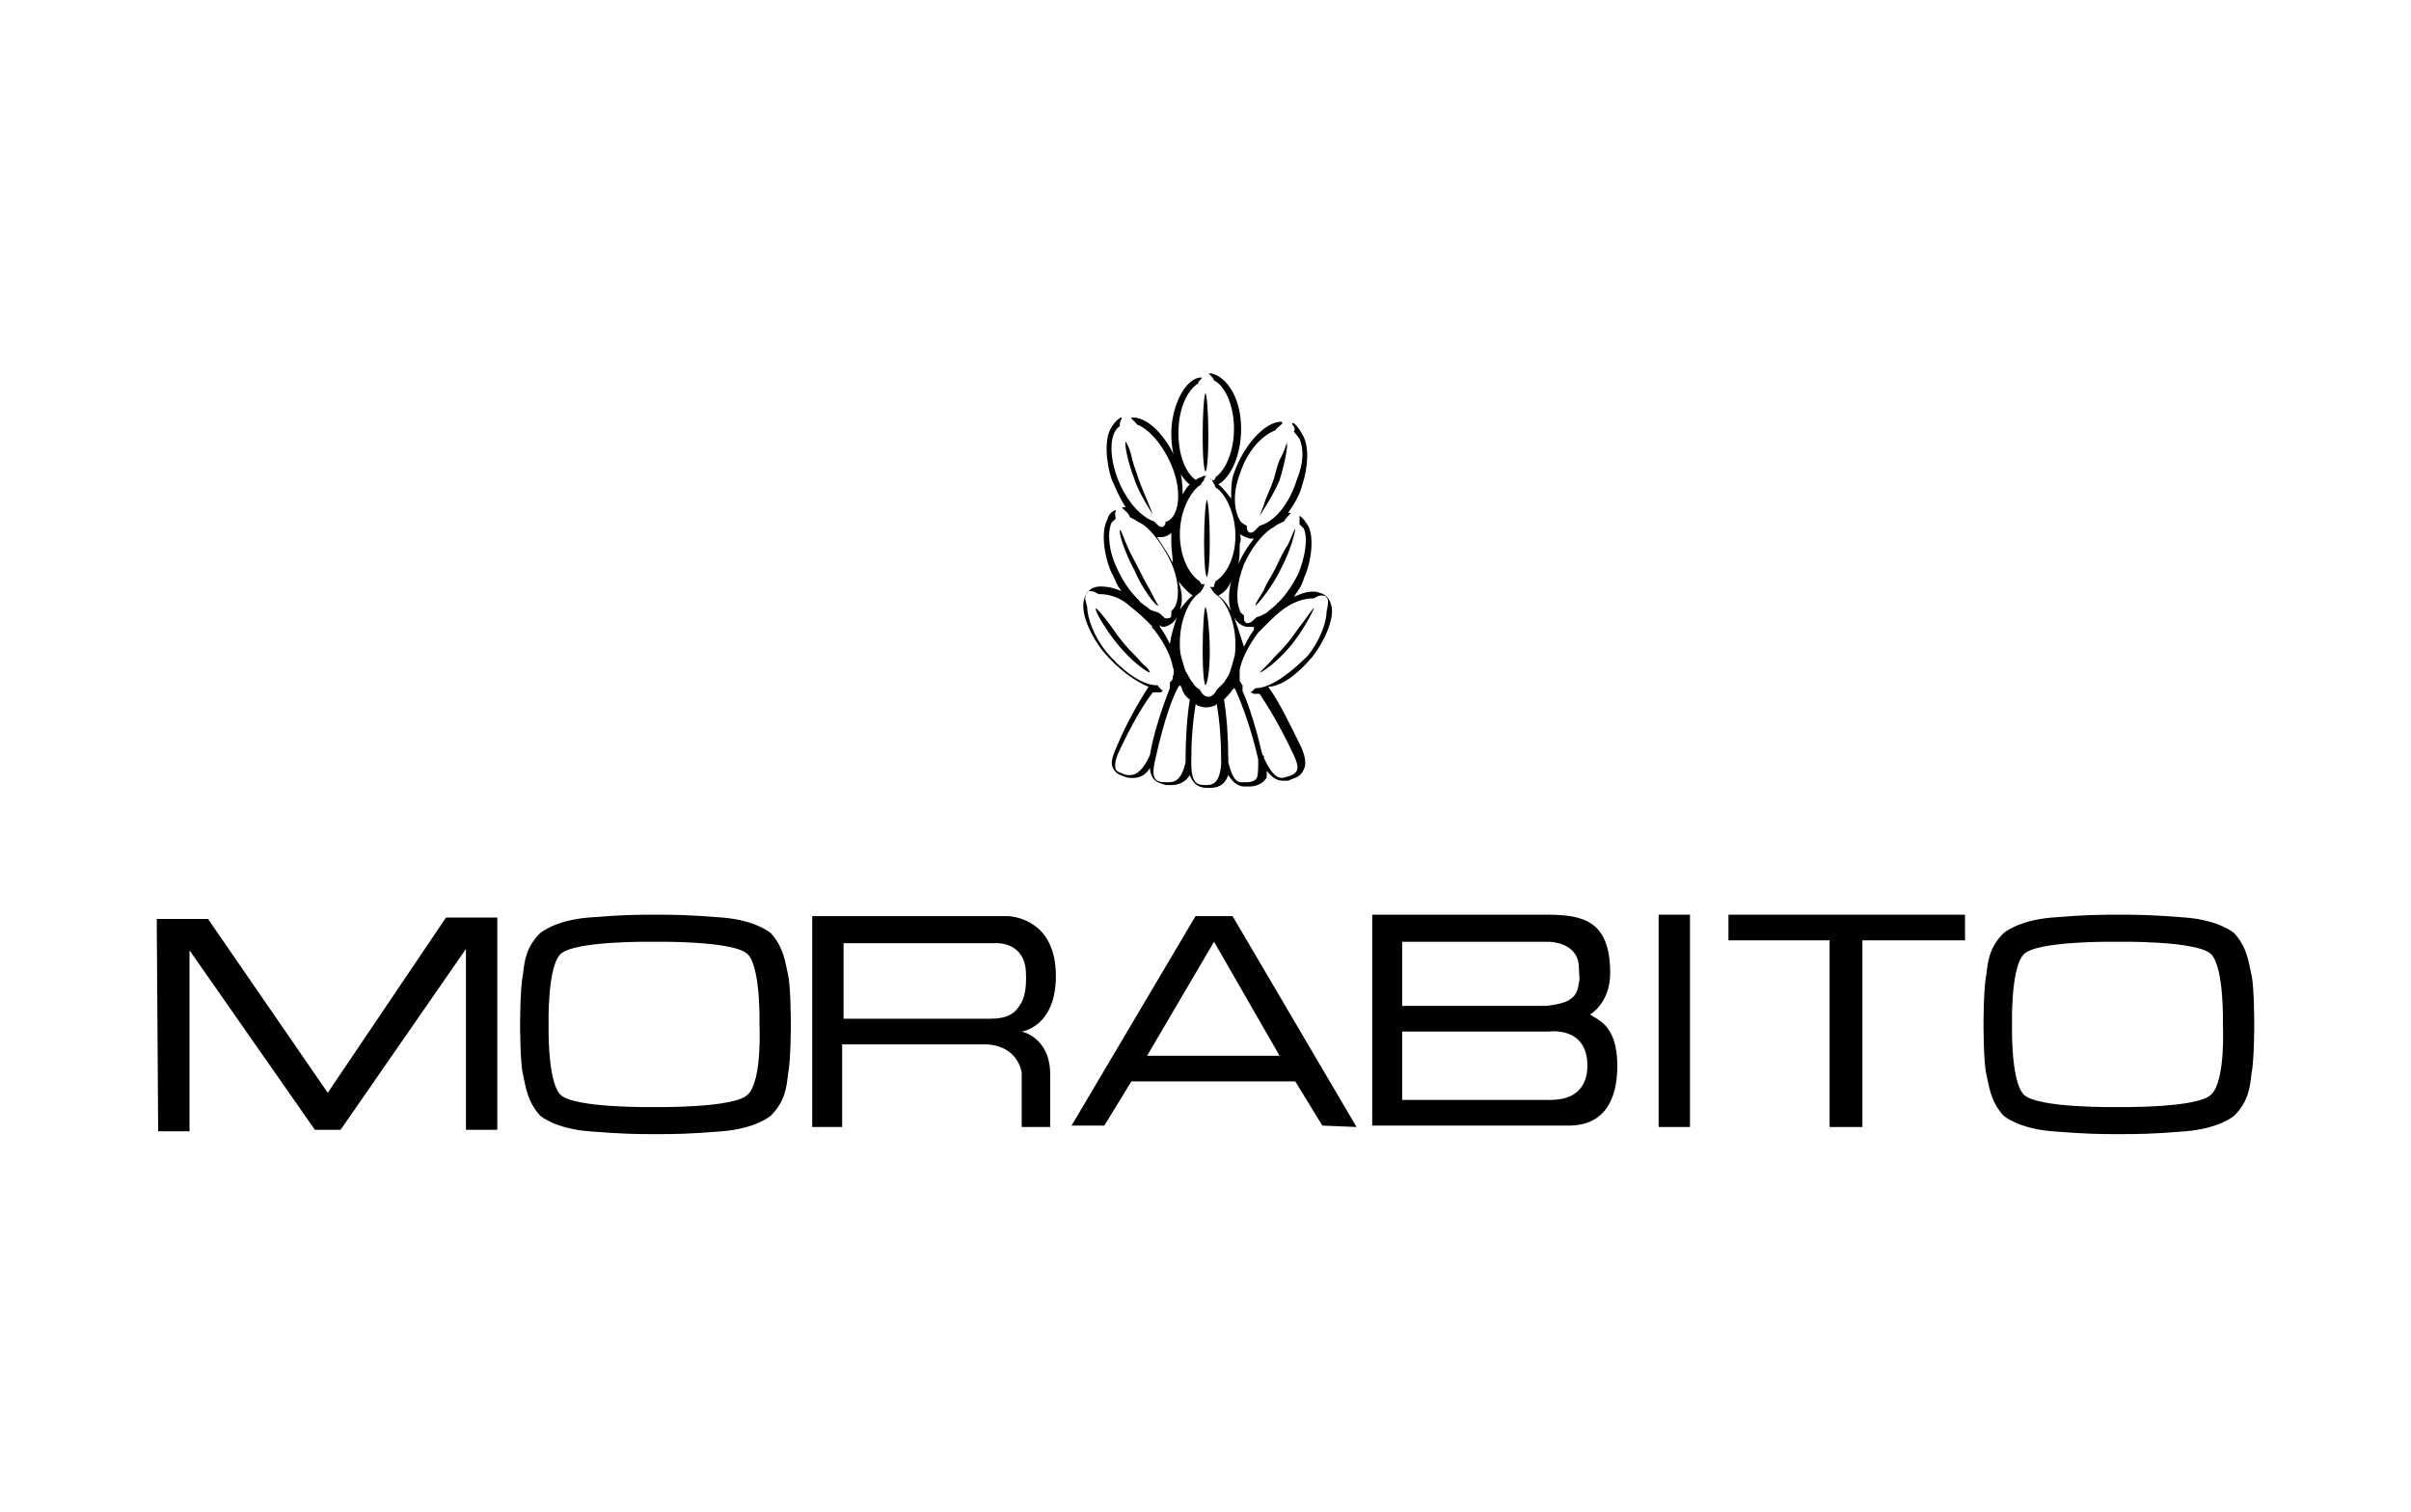 <?xml version="1.0" encoding="utf-8"?>
<!-- Generator: Adobe Illustrator 24.1.2, SVG Export Plug-In . SVG Version: 6.00 Build 0)  -->
<svg version="1.1" id="レイヤー_1" xmlns="http://www.w3.org/2000/svg" xmlns:xlink="http://www.w3.org/1999/xlink" x="0px"
	 y="0px" viewBox="0 0 169.2 106.1" style="enable-background:new 0 0 169.2 106.1;" xml:space="preserve">
<g>
	<g>
		<rect x="116.4" y="64.2" width="2.2" height="14.9"/>
		<path d="M108.8,77.2H98.4v-4.8h10.3c0,0,2.7-0.4,2.7,2.4C111.4,75.8,111,77.2,108.8,77.2z M98.4,66.1h10.3c0,0,2,0,2.1,1.7
			c0,0.5,0.1,0.9,0,1.2c-0.1,0.8-0.4,1-0.7,1.2c-0.5,0.3-1.6,0.4-1.6,0.4H98.4C98.4,70.6,98.4,66.1,98.4,66.1z M113.5,74.8
			c0-2.9-1.4-3.2-1.9-3.6c0,0,1.4-0.8,1.4-2.9c0-3.6-1.8-4.1-4.4-4.1H96.3v14.8l13.6,0C113.1,79.1,113.5,76.4,113.5,74.8z
			 M80.5,74.1l4.7-8l4.6,8H80.5z M95.2,79.1l-8.7-14.8h-2.6l-8.7,14.7h2.3l1.9-3.1h11.5l1.9,3.1L95.2,79.1L95.2,79.1z M59.2,71.5
			v-5.3h10.6c0,0,2.2-0.2,2.2,2.2c0,0,0.1,1.4-0.4,2.1c-0.4,0.7-1,1-2.1,1L59.2,71.5L59.2,71.5z M71.7,75.3v3.8h2c0,0,0-1,0-3.7
			c0-2.6-2-3-2-3s2.4-0.3,2.4-3.9c0-4.2-3.4-4.2-3.4-4.2H57v14.8h2.1v-5.8c0,0,7.9,0,10.1,0C71.5,73.4,71.7,75.3,71.7,75.3z"/>
		<polygon points="31.3,64.4 23,76.7 14.6,64.5 11,64.5 11.1,79.4 13.3,79.4 13.3,66.7 22.1,79.3 23.9,79.3 32.7,66.6 32.7,79.3 
			34.9,79.3 34.9,64.4 		"/>
		<path d="M52.5,76.8c-0.9,1-6.6,0.9-6.6,0.9s-5.7,0.1-6.6-0.9c-0.9-1-0.8-4.9-0.8-4.9s-0.1-3.9,0.8-4.9c0.9-1,6.6-0.9,6.6-0.9
			s5.7-0.1,6.6,0.9c0.9,1,0.8,4.9,0.8,4.9S53.5,75.8,52.5,76.8 M55.3,68.4c-0.2-0.9-0.3-1.9-1.2-2.9c0,0-1-0.9-3.4-1.1
			c-2.5-0.2-3.4-0.2-4.7-0.2c-1.3,0-2.3,0-4.7,0.2c-2.4,0.2-3.4,1.1-3.4,1.1c-1,1-1.1,2-1.2,2.9c-0.2,0.9-0.2,3.5-0.2,3.5
			s0,2.7,0.2,3.5c0.2,0.9,0.3,1.9,1.2,2.9c0,0,1,0.9,3.4,1.1c2.5,0.2,3.4,0.2,4.7,0.2c1.3,0,2.3,0,4.7-0.2c2.4-0.2,3.4-1.1,3.4-1.1
			c1-1,1.1-2,1.2-2.9c0.2-0.9,0.2-3.5,0.2-3.5S55.5,69.2,55.3,68.4z"/>
		<path d="M155.2,76.8c-0.9,1-6.6,0.9-6.6,0.9s-5.7,0.1-6.6-0.9c-0.9-1-0.8-4.9-0.8-4.9s-0.1-3.9,0.8-4.9c0.9-1,6.6-0.9,6.6-0.9
			s5.7-0.1,6.6,0.9c0.9,1,0.8,4.9,0.8,4.9S156.2,75.8,155.2,76.8 M158,68.4c-0.2-0.9-0.3-1.9-1.2-2.9c0,0-1-0.9-3.4-1.1
			c-2.5-0.2-3.4-0.2-4.7-0.2c-1.3,0-2.3,0-4.7,0.2c-2.4,0.2-3.4,1.1-3.4,1.1c-1,1-1.1,2-1.2,2.9c-0.2,0.9-0.2,3.5-0.2,3.5
			s0,2.7,0.2,3.5c0.2,0.9,0.3,1.9,1.2,2.9c0,0,1,0.9,3.4,1.1c2.5,0.2,3.4,0.2,4.7,0.2c1.3,0,2.3,0,4.7-0.2c2.4-0.2,3.4-1.1,3.4-1.1
			c1-1,1.1-2,1.2-2.9c0.2-0.9,0.2-3.5,0.2-3.5S158.2,69.2,158,68.4z"/>
		<polyline points="137.9,64.2 121.3,64.2 121.3,66 128.4,66 128.4,79.1 130.7,79.1 130.7,66 137.9,66 137.9,64.2 		"/>
	</g>
	<g>
		<path d="M84.8,30.6c0-1.6-0.1-2.9-0.2-3c-0.1,0.1-0.2,1.4-0.2,3c0,1.6,0.1,2.4,0.2,2.5C84.7,33,84.8,32.2,84.8,30.6z"/>
		<path d="M84.9,38c0-1.5-0.1-2.8-0.2-2.9c-0.1,0.1-0.2,1.4-0.2,3c0,1.5,0.1,2.3,0.2,2.4C84.8,40.3,84.9,39.5,84.9,38z"/>
		<path d="M84.4,45.7c0,1.5,0.1,2.3,0.2,2.4c0.1-0.1,0.3-0.8,0.3-2.4c0-1.5-0.2-3-0.3-3.1C84.5,42.7,84.4,44.1,84.4,45.7z"/>
		<path d="M80.9,36.1c-0.1-0.3-0.3-0.7-0.4-1c-0.2-0.5-0.4-0.9-0.6-1.5c-0.2-0.6-0.4-1.1-0.5-1.6c-0.1-0.4-0.2-0.7-0.4-1
			c-0.1,0.1,0.1,1.3,0.6,2.6C79.9,34.6,80.9,36.1,80.9,36.1z"/>
		<path d="M80.1,46.5c-0.4-0.5-0.7-0.7-1.2-1.3c-0.5-0.6-0.8-1.1-1.2-1.6c-0.3-0.4-0.7-0.9-0.8-0.9c-0.1,0.1,0.6,1.4,1.6,2.6
			c0.9,1.1,2,1.9,2.2,1.9C80.6,46.9,80.4,46.8,80.1,46.5z"/>
		<path d="M81.3,42.5c-0.1-0.1-0.4-0.7-0.6-1.1c-0.3-0.5-0.5-0.9-0.8-1.5c-0.3-0.6-0.6-1.1-0.8-1.6c-0.2-0.4-0.4-1.1-0.5-1.1
			c-0.1,0.2,0.3,1.5,1,2.8C80.1,41.2,81.1,42.6,81.3,42.5z"/>
		<path d="M89.4,33.6c-0.2,0.6-0.4,1-0.6,1.5c-0.1,0.4-0.3,0.8-0.4,1.1c0,0,1-1.5,1.4-2.5c0.4-1.3,0.6-2.5,0.5-2.6
			c-0.1,0.3-0.2,0.6-0.4,1C89.7,32.4,89.6,32.9,89.4,33.6z"/>
		<path d="M91.5,43.6c-0.4,0.5-0.7,1-1.2,1.6c-0.5,0.6-0.8,0.8-1.2,1.3c-0.3,0.3-0.4,0.4-0.7,0.7c0.2,0,1.3-0.8,2.2-1.9
			c0.9-1.1,1.6-2.5,1.6-2.6C92.2,42.6,91.8,43.2,91.5,43.6z"/>
		<path d="M90.8,41.8c-0.1,0.1-0.1,0.2-0.2,0.3C90.6,42,90.7,42,90.8,41.8z"/>
		<path d="M78.7,42.1c-0.1-0.1-0.1-0.2-0.2-0.3C78.5,42,78.6,42,78.7,42.1z"/>
		<path d="M89.5,39.9c-0.3,0.6-0.6,1-0.8,1.5c-0.2,0.4-0.6,0.9-0.6,1.1c0.1,0,1.2-1.3,1.8-2.6c0.7-1.3,1-2.6,1-2.8
			c-0.1,0.1-0.3,0.7-0.5,1.1C90,38.8,89.8,39.3,89.5,39.9z"/>
		<path d="M82.7,30.4c0-1.7,0.6-3,1.4-3.5c0-0.1,0-0.1,0.1-0.2c0.1-0.1,0.2-0.2,0.1-0.2c-1.1,0-2.1,2-2.1,3.9c0,1.8,0.6,3.3,1.6,3.8
			c0.1-0.1,0.3-0.1,0.4-0.2c0-0.1-0.1-0.1-0.1-0.2C83.3,33.4,82.7,32.1,82.7,30.4z"/>
		<path d="M84.8,34C84.8,34,84.8,34,84.8,34C84.8,34,84.7,34,84.8,34C84.7,34,84.7,34,84.8,34z"/>
		<path d="M92.1,46.1c1-1.3,1.6-2.9,1.3-3.7c-0.1-0.4-0.4-0.7-0.8-0.8c-0.5-0.2-1.2,0-1.8,0.3c0.1-0.1,0.1-0.2,0.2-0.3c0,0,0,0,0,0
			c0.2-0.3,0.4-0.6,0.5-1c0.6-1.3,0.7-3,0.3-3.7c-0.2-0.3-0.3-0.5-0.6-0.7c0,0,0,0.1,0,0.1c0,0.1,0,0.4,0,0.5
			c0.1,0.1,0.2,0.2,0.3,0.3c0.3,0.7,0.1,2-0.4,3.2c-0.3,0.6-0.8,1.4-1.4,2c0,0-0.1,0-0.1,0.1c-0.2,0.2-0.5,0.4-0.7,0.6c0,0,0,0,0,0
			c-0.2,0.1-0.5,0.3-0.7,0.3c-0.2,0.2-0.4,0.4-0.5,0.4c-0.2,0.1-0.4,0-0.4-0.3c0-0.1,0-0.1,0-0.2c-0.1-0.1-0.3-0.2-0.3-0.4
			c-0.3-0.7-0.2-1.9,0.3-3.2c0.5-1.1,1.2-2,1.9-2.5c0.1,0,0.1-0.1,0.2-0.1c0.2-0.2,0.5-0.3,0.7-0.4c0.2-0.3,0.4-0.5,0.5-0.6
			c0,0,0.1,0,0.1,0c-0.1,0-0.2,0-0.3,0c0.4-0.6,0.8-1.2,1-2c0.4-1.2,0.5-2.7,0-3.5c-0.2-0.4-0.6-0.9-0.7-0.8
			c-0.1,0.1,0.3,0.3,0.1,0.6c0.2,0.2,0.3,0.4,0.4,0.5c0.3,0.7,0.3,1.7-0.2,2.9c-0.5,1.6-1.5,2.9-2.6,3.2c-0.2,0.2-0.3,0.3-0.4,0.4
			c-0.3,0.2-0.4,0-0.4,0c-0.1-0.1-0.1-0.2-0.1-0.4c-0.2-0.1-0.4-0.2-0.5-0.4c-0.4-0.7-0.5-1.9,0-3.2c0.5-1.6,1.5-2.7,2.5-3.1
			c0.2-0.3,0.7-0.5,0.4-0.6c-1.1,0-2.6,1.6-3.3,3.6c-0.2,0.5-0.2,1.2-0.2,1.8c-0.3-0.4-0.6-0.8-0.9-1h0c0.9-0.5,1.6-2.1,1.6-3.9
			c0-2.4-1.2-3.8-2.2-3.9c-0.2,0,0.2,0.2,0.3,0.5c0.8,0.4,1.4,1.8,1.4,3.4c0,1.6-0.6,2.9-1.3,3.4c0,0.1-0.1,0.2-0.1,0.2
			c-0.1,0-0.2,0-0.3-0.1c0,0,0,0,0,0c0.1,0,0.2,0.1,0.2,0.2l0,0c0.1,0.2,0.2,0.3,0.2,0.4c0.8,0.5,1.4,2,1.4,3.4
			c0,1.5-0.6,2.7-1.4,3.2c0,0.1-0.1,0.2-0.1,0.3l0,0.1l-0.1,0c-0.1,0-0.2,0-0.2,0c0,0,0.1,0.1,0.1,0.1l0,0c0.1,0.2,0.2,0.3,0.3,0.4
			c0.8,0.5,1.4,2,1.4,3.5c0,0.3,0,0.7-0.1,1c-0.1,0.4-0.2,0.7-0.3,1c-0.1,0.3-0.3,0.5-0.4,0.7c-0.2,0.2-0.3,0.3-0.5,0.5c0,0,0,0,0,0
			c0,0,0,0,0,0c-0.2,0.4-0.4,0.5-0.6,0.5c-0.2,0-0.4-0.1-0.6-0.5c0,0,0,0,0,0c-0.2-0.1-0.4-0.3-0.5-0.5c-0.2-0.2-0.3-0.5-0.5-0.8
			c-0.1-0.3-0.2-0.6-0.3-1c-0.1-0.3-0.1-0.7-0.1-1c0-1.5,0.6-3,1.4-3.5c0.1-0.1,0.3-0.4,0.3-0.5c0-0.1,0.1-0.1,0.1-0.1
			c-0.1,0-0.1,0-0.2,0l-0.1,0l0,0c0-0.1-0.1-0.1-0.1-0.2c-0.8-0.5-1.4-1.8-1.4-3.3c0-1.7,0.8-3.1,1.5-3.5c0-0.1,0.1-0.2,0.2-0.3
			c0,0,0-0.1,0-0.1c0.1-0.1,0.1-0.2,0.2-0.2c0,0,0,0-0.1,0c-0.1,0-0.2,0-0.3,0.1c-0.1,0-0.3,0.1-0.4,0.2c-0.4,0.2-0.7,0.6-0.9,1
			c0-0.7-0.1-1.4-0.2-1.8c-0.7-2-2.1-3.6-3.3-3.6c-0.3,0,0.1,0.2,0.3,0.5c0.8,0.3,1.7,1.3,2.3,2.6c0.9,1.9,0.7,3.8-0.2,4.2
			c0,0-0.1,0-0.1,0c0,0.1,0,0.2-0.1,0.3c0,0-0.1,0.2-0.4,0c-0.1-0.1-0.2-0.2-0.3-0.3c-0.9-0.3-1.8-1.3-2.4-2.6
			c-0.8-1.8-0.8-3.6,0-4.1c-0.1-0.3,0.2-0.5,0.1-0.6c-0.1,0-0.5,0.3-0.7,0.7c-0.5,0.7-0.4,2.4,0,3.6c0.3,0.7,0.6,1.4,1,2
			c-0.1,0-0.2,0-0.3,0c0,0,0.1,0,0.1,0.1c0.1,0.1,0.4,0.3,0.5,0.6c0.2,0.1,0.4,0.2,0.7,0.4c0.1,0,0.1,0.1,0.2,0.1
			c0.7,0.5,1.4,1.5,1.9,2.5c0.6,1.2,0.7,2.5,0.4,3.2c-0.1,0.2-0.2,0.3-0.3,0.4c0,0.1,0,0.1,0,0.2c0,0.3-0.1,0.3-0.4,0.3
			c-0.1,0-0.2-0.2-0.5-0.4c-0.2-0.1-0.5-0.1-0.7-0.3c0,0,0,0,0,0c-0.2-0.2-0.5-0.3-0.7-0.6c0,0-0.1-0.1-0.1-0.1
			c-0.6-0.6-1.1-1.4-1.4-2.1c-0.6-1.2-0.7-2.5-0.4-3.2c0.1-0.1,0.2-0.2,0.3-0.3c0-0.1-0.1-0.4,0-0.5c0-0.1,0-0.1,0-0.1
			c-0.3,0.1-0.5,0.3-0.6,0.7c-0.4,0.7-0.3,2.3,0.3,3.7c0.2,0.3,0.3,0.7,0.5,1c0,0,0,0,0,0c0.1,0.1,0.1,0.2,0.2,0.3
			c-0.6-0.3-1.4-0.4-1.8-0.3c-0.4,0.1-0.7,0.4-0.8,0.8c-0.3,0.9,0.3,2.4,1.3,3.7c1,1.2,2.2,2.1,3.2,2.5c-0.7,1.1-1.5,2.5-2.1,3.9
			c-0.4,0.9-0.6,1.4-0.4,1.8c0.2,0.4,0.5,0.5,0.8,0.6c0.2,0.1,0.4,0.1,0.6,0.1c0.5,0,0.9-0.2,1.2-0.7c0,0.3,0.1,0.5,0.2,0.7
			c0.3,0.4,0.7,0.4,0.9,0.5c0.1,0,0.2,0,0.4,0h0h0c0.5,0,1-0.2,1.3-0.7c0.3,0.8,0.8,0.9,1.3,0.9h0h0c0.6,0,1.1-0.1,1.4-0.9
			c0.3,0.5,0.7,0.8,1.1,0.8h0h0c0.1,0,0.2,0,0.4,0c0.3,0,0.8-0.1,1.1-0.5c0.1-0.1,0.1-0.2,0.1-0.3c0,0,0-0.1,0-0.1
			c0-0.1,0-0.1,0-0.2c0.4,0.5,0.7,0.7,1.2,0.7c0.2,0,0.4,0,0.5-0.1c0.3-0.1,0.7-0.2,0.9-0.7c0.2-0.4,0.1-1-0.3-1.8
			c-0.7-1.4-1.4-2.9-2.2-4C89.9,48.2,91.1,47.3,92.1,46.1z M87,37.5c0.2,0.1,0.4,0.2,0.7,0.3c0.1,0,0.1,0,0.2,0c0,0,0.1,0,0.1,0
			c-0.4,0.5-0.8,1.1-1.1,1.8c0.1-0.4,0.1-0.9,0.1-1.4C87.1,37.9,87.1,37.7,87,37.5z M83.7,41.8c-0.3,0.2-0.6,0.6-0.9,1
			c0.2-0.5,0.2-1.2-0.1-2C83.1,41.3,83.4,41.6,83.7,41.8z M81.2,37.7c0,0,0.1,0,0.1,0c0.1,0,0.1,0,0.2,0c0.2,0,0.5-0.1,0.7-0.3
			c0,0.2,0,0.5,0,0.7c0,0.5,0.1,0.9,0.1,1.4C82,38.9,81.6,38.3,81.2,37.7z M81.7,44c0.4-0.1,0.7-0.3,0.9-0.7
			c-0.2,0.6-0.4,1.2-0.5,1.9c-0.2-0.4-0.4-0.8-0.7-1.2c0,0,0,0,0-0.1h0c0,0,0,0,0-0.1C81.4,44,81.6,44,81.7,44z M80.7,53L80.7,53
			c-0.6,1.3-1.1,1.4-1.4,1.4c-0.2,0-0.3,0-0.5-0.1c-0.2-0.1-0.4-0.1-0.5-0.3c0-0.1-0.2-0.4,0.3-1.4c0.8-1.7,1.6-3.1,2.3-4l0,0l0,0
			c0,0,0,0,0.1,0c0,0,0.1,0,0.1,0c0,0,0.1,0,0.1,0c0,0,0,0,0.1,0c0.1,0,0.2,0,0.3-0.1c-0.1-0.1-0.2-0.2-0.3-0.3c0,0,0-0.1-0.1-0.1h0
			c-1.2,0-2.7-1.3-3.6-2.4c-0.8-1-1.3-2.3-1.3-3.1c-0.1-0.4-0.2-0.6-0.1-0.8c0-0.1,0.1-0.4,0.4-0.3c0.2,0,0.3,0.1,0.5,0.2
			c0,0,0,0,0,0c0,0,0.1,0,0.1,0c0.4,0,1.1,0.1,1.8,0.6c0.5,0.4,1,0.8,1.5,1.3l0.4,0.4l-0.1,0c0.1,0.1,0.1,0.1,0.2,0.2
			c0.7,0.9,1.2,1.9,1.3,2.6c0.1,0.2,0.1,0.5,0,0.7c0,0,0,0,0,0c0,0,0,0.1,0,0.1c0,0.1-0.1,0.2-0.2,0.3c0,0,0,0.1,0,0.1
			c0,0,0,0.2,0,0.3C81.5,49.8,80.9,51.7,80.7,53z M83.5,49.1c-0.2,1.2-0.3,2.8-0.3,4.3v0.1c-0.3,1.4-0.9,1.4-1.2,1.4h0
			c-0.1,0-0.2,0-0.3,0c-0.3,0-0.5-0.1-0.6-0.2c-0.2-0.2-0.2-0.7,0-1.5c0.6-2.7,1.2-4.3,1.6-5l0.1-0.1l0.1,0.1
			C83,48.6,83.2,48.9,83.5,49.1L83.5,49.1L83.5,49.1z M85.7,53.6C85.7,53.6,85.7,53.6,85.7,53.6L85.7,53.6c-0.1,1.5-0.7,1.5-1.1,1.5
			c-0.6,0-1-0.1-1-1.6c0-1.5,0.1-2.8,0.3-4l0-0.1l0.1,0.1c0.5,0.2,0.8,0.2,1.3,0l0.1-0.1l0,0.1c0.2,1.1,0.3,2.5,0.3,4
			C85.7,53.5,85.7,53.5,85.7,53.6z M85.5,41.8c0.4-0.2,0.7-0.5,0.9-1c-0.2,0.8-0.2,1.6,0,2.1C86.2,42.5,85.9,42.1,85.5,41.8z
			 M86.6,43.3c0.2,0.4,0.6,0.7,1,0.7c0.1,0,0.3,0,0.4,0c0,0,0,0,0,0.1h0c0,0,0,0,0,0.1c-0.3,0.4-0.5,0.8-0.7,1.2
			C87,44.5,86.8,43.8,86.6,43.3z M88.2,54.6c-0.1,0.2-0.4,0.3-0.7,0.3c-0.1,0-0.2,0-0.3,0c0,0,0,0-0.1,0l0,0c-0.3,0-0.6-0.2-0.9-1.4
			v0v0c0,0,0,0,0-0.1c0-1.5-0.1-3.1-0.3-4.3l0,0l0,0c0.2-0.2,0.4-0.4,0.6-0.7c0,0,0,0,0,0l0.1-0.1l0.1,0.1c0.3,0.7,1,2.3,1.6,4.9
			C88.3,53.9,88.3,54.4,88.2,54.6z M88.1,48.3L88.1,48.3C88,48.3,88,48.3,88.1,48.3c-0.2,0.2-0.3,0.3-0.4,0.3c0.1,0,0.1,0,0.3,0.1
			c0,0,0.1,0,0.1,0c0,0,0.1,0,0.1,0c0,0,0.1,0,0.1,0c0,0,0,0,0.1,0l0,0l0,0c0.6,0.9,1.4,2.2,2.3,4.1c0.4,0.8,0.4,1.1,0.3,1.3
			c-0.1,0.2-0.3,0.3-0.6,0.4c-0.1,0-0.3,0.1-0.4,0.1c-0.3,0-0.7-0.1-1.3-1.4c0,0,0-0.1,0-0.1c0,0,0-0.1-0.1-0.1
			c-0.4-1.7-0.9-3.4-1.4-4.5l0,0c0-0.1,0-0.2,0-0.3l0,0c0,0,0-0.1,0-0.1c-0.1-0.1-0.1-0.2-0.2-0.3c0,0,0-0.1,0-0.1c0,0,0,0,0,0
			c0-0.2,0-0.4,0-0.7c0.1-0.6,0.6-1.7,1.3-2.6c0.1-0.1,0.1-0.1,0.2-0.2l-0.1,0.1l0.4-0.4c0.5-0.5,1-1,1.5-1.3
			c0.6-0.4,1.3-0.6,1.8-0.6c0.1,0,0.1,0,0.1,0c0,0,0,0,0,0c0.2-0.1,0.3-0.2,0.5-0.2c0,0,0,0,0.1,0c0.3,0,0.3,0.2,0.4,0.3
			c0,0.2,0,0.4-0.1,0.8c0,0.8-0.5,2.1-1.3,3.1C90.8,47,89.3,48.3,88.1,48.3z"/>
	</g>
</g>
</svg>
